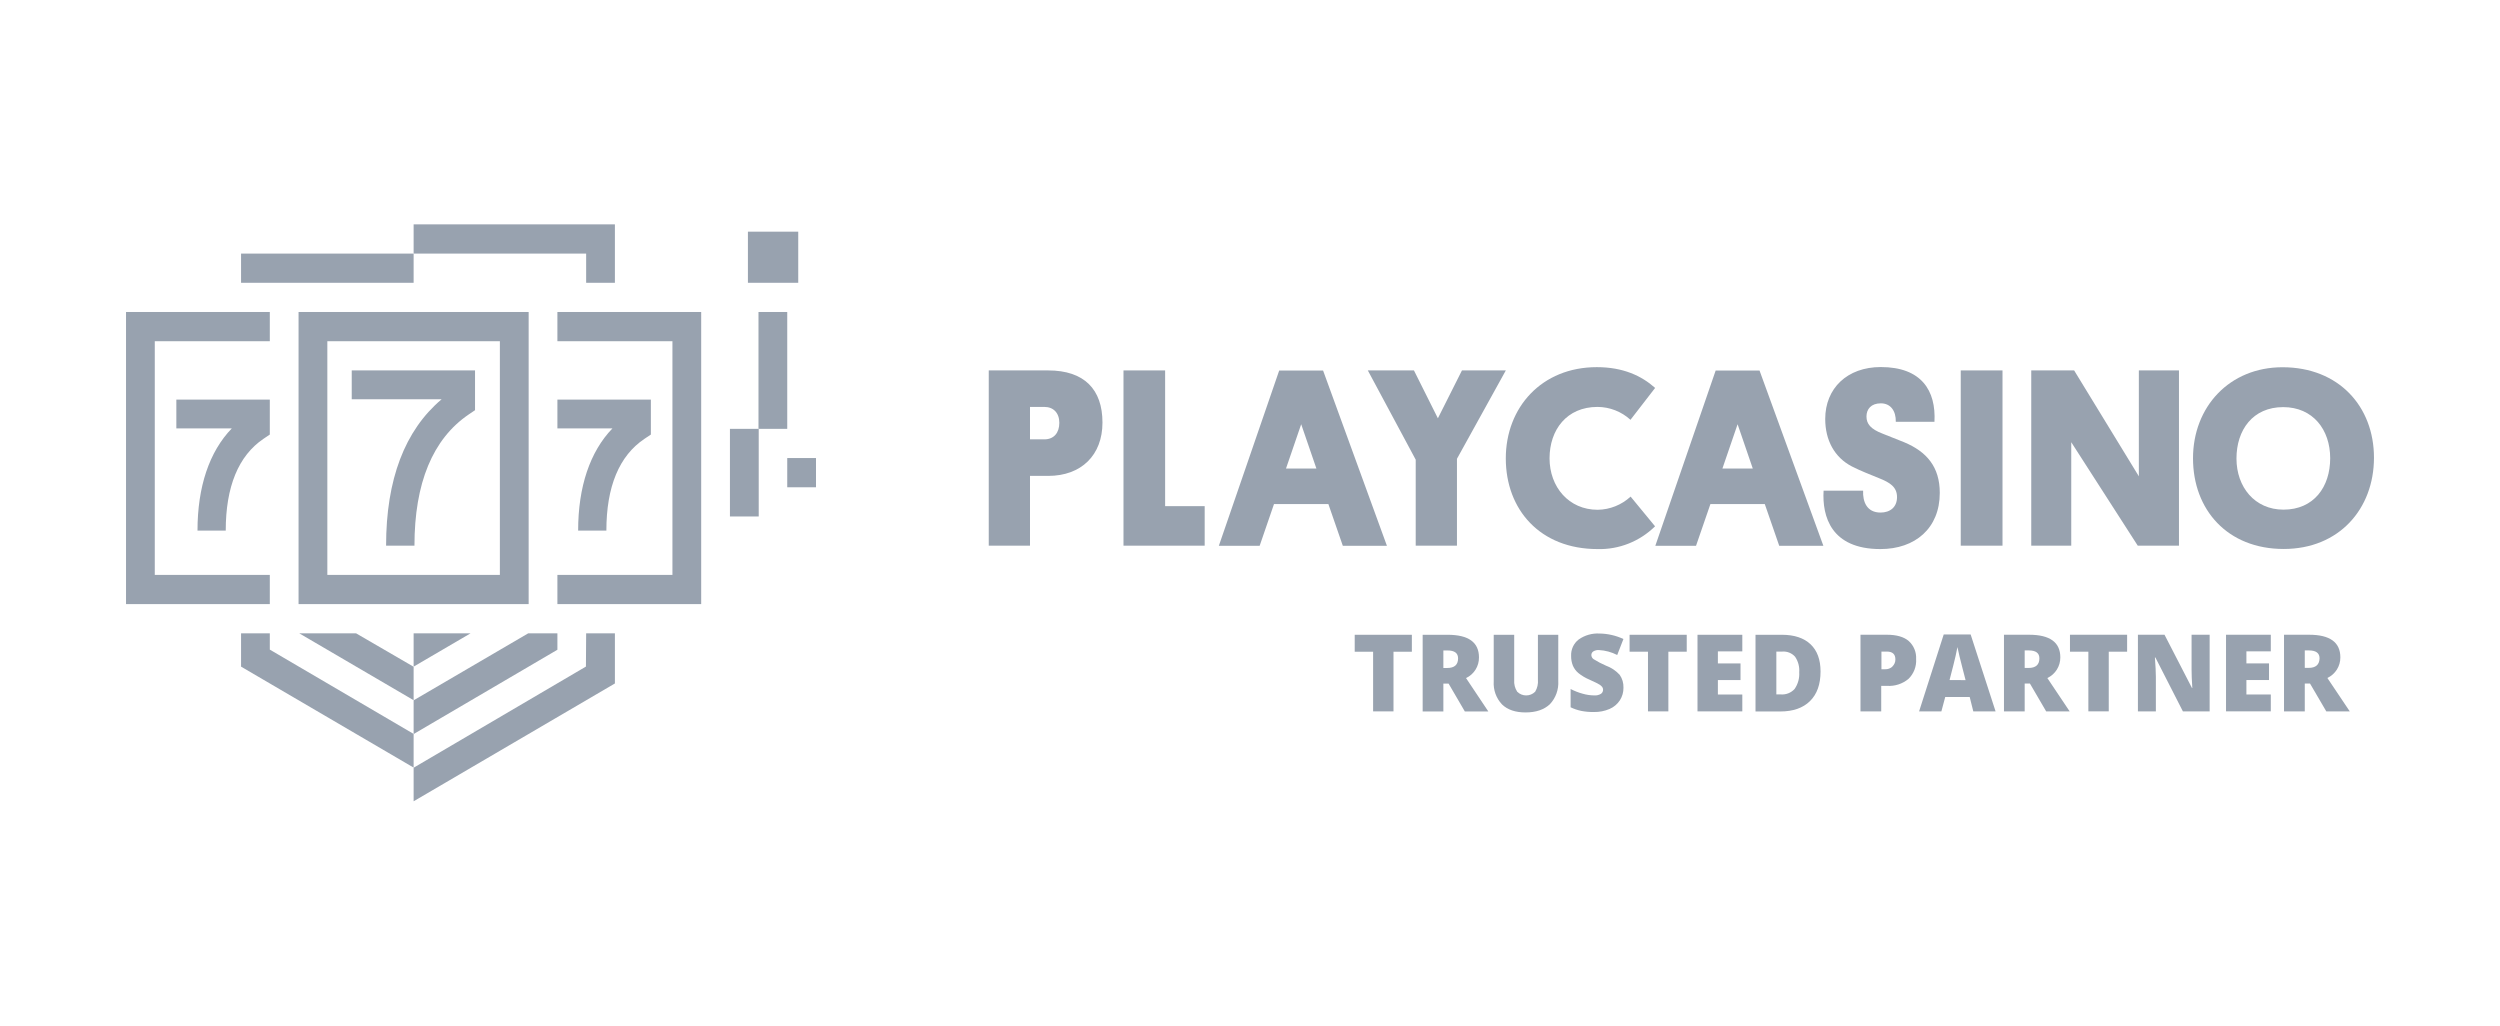 <svg width="78" height="32" viewBox="0 0 78 32" fill="none" xmlns="http://www.w3.org/2000/svg">
<path d="M23.335 7.228H24.905V8.823H23.335V7.228Z" fill="#98A2AF"/>
<path d="M22.774 13.38H23.672V16.114H22.774V13.38Z" fill="#98A2AF"/>
<path d="M23.665 9.734H24.562V13.38H23.665V9.734Z" fill="#98A2AF"/>
<path d="M12.931 17.025H12.046C12.046 14.96 12.629 13.427 13.778 12.458H10.974V11.557H14.821V12.798L14.624 12.931C13.502 13.693 12.931 15.07 12.931 17.025Z" fill="#98A2AF"/>
<path d="M7.043 16.555H6.162C6.162 15.188 6.529 14.094 7.233 13.365H5.502V12.468H8.418V13.558L8.222 13.69C7.44 14.218 7.043 15.183 7.043 16.555Z" fill="#98A2AF"/>
<path d="M18.919 16.555H18.038C18.038 15.188 18.406 14.094 19.109 13.365H17.391V12.468H20.307V13.558L20.11 13.69C19.319 14.218 18.919 15.183 18.919 16.555Z" fill="#98A2AF"/>
<path d="M24.562 14.291H25.459V15.203H24.562V14.291Z" fill="#98A2AF"/>
<path d="M17.391 9.734V10.646H20.98V17.937H17.391V18.848H21.877V9.734H17.391Z" fill="#98A2AF"/>
<path d="M8.418 10.646V9.734H3.932V18.848H8.418V17.937H4.829V10.646H8.418Z" fill="#98A2AF"/>
<path d="M12.905 7.912V8.823H7.521V7.912H12.905Z" fill="#98A2AF"/>
<path d="M9.315 9.734V18.848H16.494V9.734H9.315ZM15.596 17.937H10.213V10.646H15.596V17.937Z" fill="#98A2AF"/>
<path d="M8.418 20.268V19.76H7.521V20.799L12.905 23.949V22.898L8.418 20.268Z" fill="#98A2AF"/>
<path d="M12.905 21.85V22.902L17.391 20.272V19.76H16.48L12.905 21.85Z" fill="#98A2AF"/>
<path d="M18.281 20.797L12.905 23.953V25L19.185 21.324V19.76H18.288L18.281 20.797Z" fill="#98A2AF"/>
<path d="M12.905 20.799L14.681 19.76H12.905V20.799Z" fill="#98A2AF"/>
<path d="M12.905 20.803L11.11 19.76H9.337L12.905 21.847V20.803Z" fill="#98A2AF"/>
<path d="M12.905 7V7.912H18.288V8.823H19.185V7H12.905Z" fill="#98A2AF"/>
<path d="M32.703 14.848H32.136V17.025H30.849V11.557H32.701C33.83 11.557 34.397 12.149 34.397 13.184C34.397 14.2 33.738 14.848 32.703 14.848ZM32.136 12.696V13.708H32.585C32.881 13.708 33.051 13.503 33.051 13.194C33.051 12.885 32.868 12.696 32.585 12.696H32.136Z" fill="#98A2AF"/>
<path d="M35.053 17.025V11.557H36.352V15.792H37.586V17.025H35.053Z" fill="#98A2AF"/>
<path d="M41.445 15.726H39.749L39.301 17.029H38.028L39.911 11.56H41.28L43.272 17.029H41.896L41.445 15.726ZM40.123 14.619H41.072L40.597 13.236L40.123 14.619Z" fill="#98A2AF"/>
<path d="M42.676 11.557H44.115L44.862 13.051L45.613 11.557H46.982L45.457 14.314V17.025H44.17V14.342L42.676 11.557Z" fill="#98A2AF"/>
<path d="M51.638 16.421C51.158 16.893 50.511 17.15 49.843 17.131C48.049 17.131 46.981 15.899 46.981 14.303C46.981 12.707 48.103 11.455 49.82 11.455C50.637 11.455 51.213 11.723 51.64 12.103L50.871 13.098C50.588 12.84 50.221 12.697 49.841 12.696C48.884 12.696 48.346 13.408 48.346 14.3C48.346 15.192 48.945 15.905 49.848 15.905C50.228 15.9 50.593 15.754 50.875 15.494L51.638 16.421Z" fill="#98A2AF"/>
<path d="M55.061 15.726H53.365L52.916 17.029H51.646L53.529 11.56H54.897L56.889 17.029H55.512L55.061 15.726ZM53.739 14.619H54.687L54.213 13.236L53.739 14.619Z" fill="#98A2AF"/>
<path d="M58.735 13.529L59.408 13.797C60.109 14.09 60.521 14.563 60.521 15.378C60.521 16.484 59.751 17.131 58.669 17.131C57.129 17.131 56.849 16.113 56.896 15.309H58.129C58.114 15.65 58.242 15.992 58.673 15.992C58.969 15.992 59.187 15.826 59.187 15.51C59.187 15.195 58.969 15.055 58.62 14.917C58.347 14.803 58.075 14.704 57.779 14.553C57.234 14.27 56.947 13.732 56.947 13.072C56.947 12.116 57.632 11.452 58.681 11.452C59.95 11.452 60.408 12.187 60.355 13.161H59.149C59.157 12.819 58.986 12.584 58.682 12.584C58.378 12.584 58.234 12.766 58.234 12.995C58.234 13.224 58.364 13.387 58.735 13.529Z" fill="#98A2AF"/>
<path d="M62.478 17.025H61.175V11.557H62.478V17.025Z" fill="#98A2AF"/>
<path d="M64.623 13.797V17.025H63.375V11.557H64.713L66.732 14.861V11.557H67.984V17.025H66.698L64.623 13.797Z" fill="#98A2AF"/>
<path d="M71.214 11.458C72.971 11.458 74.068 12.684 74.068 14.28C74.068 15.876 72.979 17.128 71.252 17.128C69.494 17.128 68.422 15.903 68.422 14.299C68.422 12.695 69.557 11.458 71.215 11.458H71.214ZM71.244 15.901C72.194 15.901 72.702 15.19 72.702 14.297C72.702 13.404 72.162 12.702 71.236 12.702C70.287 12.702 69.778 13.414 69.778 14.306C69.778 15.198 70.35 15.901 71.244 15.901Z" fill="#98A2AF"/>
<path d="M44.05 19.805H42.267V20.334H42.841V22.195H43.477V20.334H44.05V19.805Z" fill="#98A2AF"/>
<path d="M46.144 20.511C46.144 20.041 45.819 19.806 45.17 19.805H44.387V22.198H45.033V21.328H45.196L45.703 22.198H46.436L45.74 21.156C45.989 21.039 46.148 20.787 46.144 20.511ZM45.154 20.841H45.033V20.294H45.16C45.382 20.294 45.492 20.376 45.492 20.541C45.492 20.74 45.38 20.841 45.154 20.841Z" fill="#98A2AF"/>
<path d="M47.983 19.805V21.204C47.995 21.336 47.965 21.469 47.897 21.582C47.741 21.736 47.493 21.736 47.337 21.582C47.266 21.474 47.233 21.344 47.243 21.214V19.805H46.604V21.259C46.587 21.525 46.681 21.786 46.863 21.978C47.035 22.145 47.282 22.229 47.602 22.228C47.923 22.227 48.175 22.142 48.357 21.971C48.54 21.776 48.635 21.513 48.618 21.244V19.805H47.983Z" fill="#98A2AF"/>
<path d="M50.11 20.77C49.976 20.712 49.846 20.645 49.722 20.567C49.679 20.539 49.653 20.492 49.65 20.441C49.649 20.396 49.67 20.353 49.706 20.327C49.76 20.293 49.824 20.277 49.887 20.282C50.086 20.292 50.28 20.345 50.457 20.436L50.651 19.937C50.417 19.828 50.163 19.77 49.906 19.766C49.675 19.753 49.446 19.818 49.256 19.951C49.098 20.073 49.01 20.265 49.019 20.466C49.017 20.57 49.036 20.674 49.075 20.771C49.114 20.86 49.172 20.938 49.245 20.999C49.351 21.084 49.467 21.153 49.591 21.205C49.76 21.281 49.864 21.332 49.904 21.359C49.936 21.378 49.965 21.404 49.989 21.433C50.007 21.458 50.017 21.489 50.016 21.52C50.016 21.571 49.992 21.619 49.95 21.647C49.887 21.685 49.814 21.703 49.741 21.697C49.619 21.696 49.498 21.678 49.381 21.644C49.25 21.609 49.124 21.559 49.003 21.497V22.067C49.108 22.118 49.22 22.156 49.334 22.18C49.464 22.205 49.596 22.217 49.729 22.215C49.898 22.218 50.065 22.186 50.22 22.119C50.35 22.063 50.461 21.969 50.54 21.85C50.615 21.733 50.654 21.596 50.652 21.456C50.657 21.312 50.616 21.171 50.534 21.054C50.417 20.926 50.272 20.829 50.11 20.77Z" fill="#98A2AF"/>
<path d="M52.626 19.805H50.843V20.333H51.417V22.195H52.053V20.333H52.626V19.805Z" fill="#98A2AF"/>
<path d="M53.598 21.669V21.218H54.304V20.699H53.598V20.323H54.36V19.805H52.962V22.195H54.36V21.669H53.598Z" fill="#98A2AF"/>
<path d="M55.6 19.805H54.772V22.198H55.545C55.943 22.198 56.252 22.09 56.472 21.874C56.691 21.658 56.801 21.351 56.801 20.951C56.801 20.581 56.697 20.298 56.489 20.101C56.281 19.905 55.984 19.806 55.6 19.805ZM55.992 21.495C55.883 21.616 55.724 21.679 55.561 21.666H55.422V20.329H55.61C55.76 20.318 55.906 20.377 56.006 20.489C56.103 20.631 56.149 20.803 56.136 20.975C56.148 21.16 56.097 21.343 55.992 21.495Z" fill="#98A2AF"/>
<path d="M59.555 20.002C59.403 19.87 59.175 19.804 58.871 19.804H58.047V22.196H58.694V21.399H58.875C59.118 21.415 59.359 21.337 59.546 21.18C59.711 21.018 59.798 20.792 59.783 20.562C59.795 20.35 59.711 20.145 59.555 20.002ZM59.042 20.8C58.98 20.855 58.898 20.884 58.815 20.881H58.701V20.329H58.867C59.046 20.329 59.136 20.41 59.136 20.572C59.138 20.656 59.104 20.737 59.042 20.794V20.8Z" fill="#98A2AF"/>
<path d="M60.644 19.795L59.876 22.195H60.571L60.691 21.747H61.455L61.567 22.195H62.262L61.484 19.795H60.644ZM60.826 21.217C60.924 20.842 60.987 20.591 61.015 20.464C61.043 20.336 61.062 20.244 61.072 20.189C61.083 20.248 61.105 20.348 61.139 20.486C61.172 20.625 61.201 20.737 61.225 20.828L61.326 21.22L60.826 21.217Z" fill="#98A2AF"/>
<path d="M64.282 20.51C64.282 20.04 63.957 19.804 63.308 19.804H62.524V22.196H63.17V21.327H63.334L63.841 22.196H64.574L63.877 21.155C64.126 21.038 64.284 20.786 64.282 20.51ZM63.291 20.84H63.17V20.293H63.298C63.519 20.293 63.629 20.376 63.629 20.54C63.629 20.739 63.516 20.84 63.291 20.84Z" fill="#98A2AF"/>
<path d="M66.366 19.804H64.583V20.333H65.157V22.194H65.793V20.333H66.366V19.804Z" fill="#98A2AF"/>
<path d="M68.377 19.804V20.885C68.377 21.031 68.384 21.227 68.4 21.465H68.389L67.533 19.804H66.703V22.196H67.263V21.12C67.263 20.98 67.253 20.778 67.233 20.513H67.248L68.107 22.196H68.941V19.804H68.377Z" fill="#98A2AF"/>
<path d="M70.088 21.668V21.217H70.793V20.698H70.088V20.322H70.849V19.804H69.452V22.194H70.849V21.668H70.088Z" fill="#98A2AF"/>
<path d="M72.614 21.153C72.863 21.036 73.021 20.785 73.019 20.51C73.019 20.04 72.694 19.804 72.045 19.804H71.261V22.196H71.909V21.327H72.073L72.581 22.196H73.313L72.614 21.153ZM72.029 20.838H71.909V20.293H72.037C72.258 20.293 72.37 20.375 72.37 20.54C72.365 20.739 72.251 20.838 72.029 20.838Z" fill="#98A2AF"/>
</svg>
